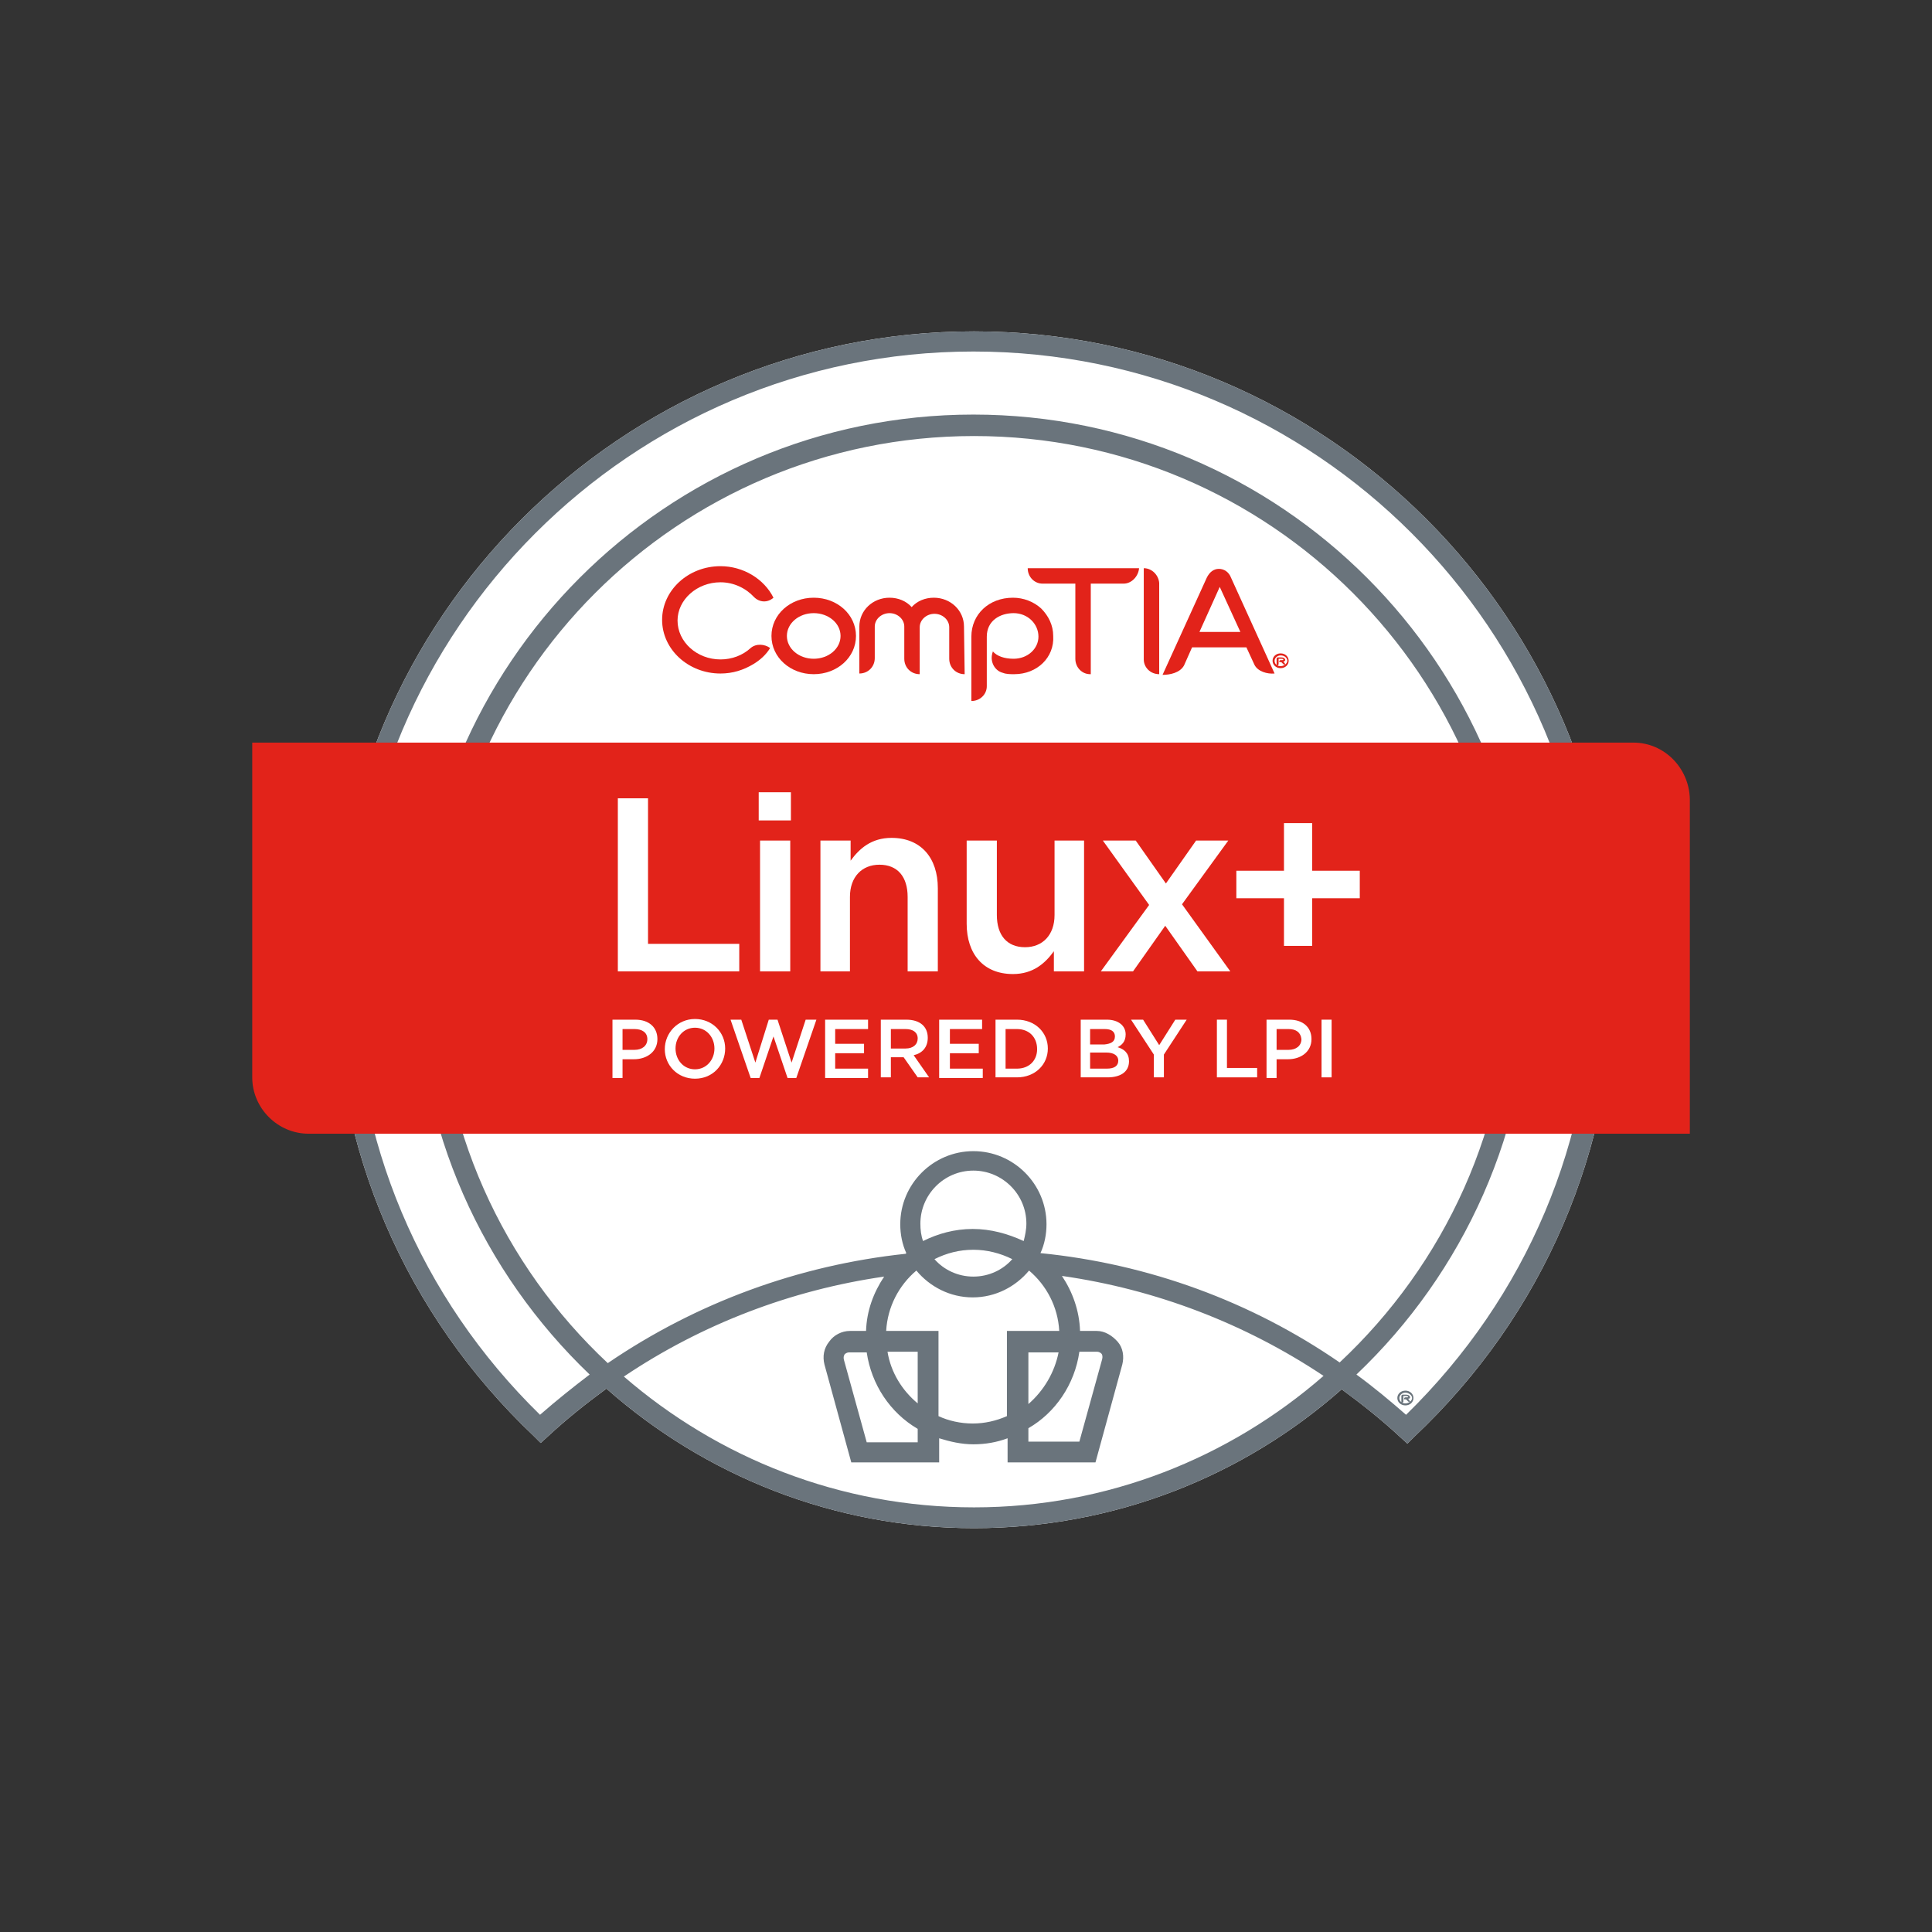 <?xml version="1.0" encoding="UTF-8"?>
<!-- Generator: Adobe Illustrator 19.2.0, SVG Export Plug-In . SVG Version: 6.00 Build 0)  -->
<svg version="1.1" id="Layer_1" xmlns="http://www.w3.org/2000/svg" xmlns:xlink="http://www.w3.org/1999/xlink" x="0px" y="0px" viewBox="0 0 288 288" style="enable-background:new 0 0 288 288;" xml:space="preserve"><rect x="0" y="0" width="288" height="288" fill="#333333" stroke="none"/><link xmlns="" type="text/css" id="dark-mode" rel="stylesheet" href=""/><style xmlns="" type="text/css" id="dark-mode-custom-style"/>
<style type="text/css">
	.st0{fill:#FFFFFF;}
	.st1{fill:#6A747C;}
	.st2{fill:#E2231A;}
</style>
<g>
	<g>
		<g>
			<path class="st0" d="M145.2,49.4c-52.6,0-95.4,42.8-95.4,95.4c0,26.5,10.6,51.1,29.8,69.3l1,1l1.1-1c2.8-2.6,5.7-4.9,8.7-7.1     c14.6,12.9,33.8,20.8,54.8,20.8c21,0,40.2-7.8,54.8-20.7c3,2.2,5.9,4.5,8.7,7.1l1.1,1l1-1c19.3-18.2,29.9-42.9,29.9-69.3     C240.6,92.2,197.8,49.4,145.2,49.4z"/>
			<path class="st1" d="M145.2,49.4c-52.6,0-95.4,42.8-95.4,95.4c0,26.5,10.6,51.1,29.8,69.3l1,1l1.1-1c2.8-2.6,5.7-4.9,8.7-7.1     c14.6,12.9,33.8,20.8,54.8,20.8c21,0,40.2-7.8,54.8-20.7c3,2.2,5.9,4.5,8.7,7.1l1.1,1l1-1c19.3-18.2,29.9-42.9,29.9-69.3     C240.6,92.2,197.8,49.4,145.2,49.4z M145.2,224.7c-20,0-38.2-7.4-52.2-19.5c11.6-7.8,24.9-12.9,38.8-14.9     c-1.6,2.4-2.6,5.1-2.7,8.1h-2.4c-1.2,0-2.4,0.6-3.1,1.6c-0.8,1-1,2.2-0.7,3.4l4,14.6h13.1v-3.6c1.6,0.5,3.3,0.9,5.1,0.9     c1.8,0,3.5-0.3,5.1-0.9v3.6h13.1l4-14.6c0.3-1.2,0.1-2.5-0.7-3.4s-1.9-1.6-3.1-1.6H161c-0.1-3-1.1-5.8-2.7-8.2     c14,2,27.3,7.1,39,14.9C183.3,217.3,165.1,224.7,145.2,224.7z M145,183.2c-2.7,0-5.2,0.7-7.4,1.8c-0.3-0.8-0.4-1.7-0.4-2.6     c0-4.3,3.5-7.9,7.9-7.9c4.3,0,7.9,3.5,7.9,7.9c0,0.9-0.2,1.8-0.4,2.6C150.2,183.9,147.7,183.2,145,183.2z M150.9,187.7     c-1.4,1.6-3.5,2.6-5.8,2.6c-2.3,0-4.4-1-5.8-2.6c1.8-0.9,3.7-1.4,5.8-1.4C147.1,186.3,149.1,186.8,150.9,187.7z M145,193.4     c3.4,0,6.4-1.6,8.4-4c2.6,2.2,4.3,5.4,4.5,9h-7.8v12.7c-1.6,0.7-3.3,1.1-5.1,1.1c-1.8,0-3.6-0.4-5.1-1.1v-12.7h-7.8     c0.2-3.6,1.9-6.8,4.5-9C138.6,191.8,141.6,193.4,145,193.4z M160.9,201.5h2.6c0.4,0,0.6,0.2,0.7,0.3s0.2,0.4,0.1,0.8l-3.4,12.3     h-7.6v-2C157.3,210.6,160.2,206.4,160.9,201.5z M153.3,209.3v-7.7h4.5C157.2,204.6,155.6,207.3,153.3,209.3z M132.3,201.5h4.5     v7.7C134.5,207.3,132.8,204.6,132.3,201.5z M136.8,213v2h-7.6l-3.4-12.3c-0.1-0.4,0-0.6,0.1-0.8c0.1-0.1,0.3-0.3,0.7-0.3h2.6     C129.9,206.4,132.7,210.6,136.8,213z M199.7,203.1c-13.2-9.1-28.5-14.7-44.6-16.3c0,0,0,0,0,0c0.6-1.3,0.9-2.8,0.9-4.3     c0-6-4.9-10.9-10.9-10.9c-6,0-10.9,4.9-10.9,10.9c0,1.5,0.3,3,0.9,4.3c0,0,0,0-0.1,0.1c-16,1.7-31.2,7.3-44.4,16.3     c-15.6-14.6-25.3-35.3-25.3-58.3c0-44.1,35.8-79.9,79.9-79.9s79.9,35.8,79.9,79.9C225.1,167.8,215.3,188.5,199.7,203.1z      M209.6,210.9c-2.4-2.1-4.8-4.1-7.4-6c15.9-15.1,25.9-36.5,25.9-60.1c0-45.8-37.2-83-83-83c-45.8,0-83,37.2-83,83     c0,23.6,9.9,44.9,25.8,60.1c-2.5,1.9-5,3.9-7.4,6c-17.9-17.5-27.8-40.9-27.8-66.1c0-50.9,41.4-92.4,92.4-92.4     s92.4,41.4,92.4,92.4C237.5,169.9,227.6,193.3,209.6,210.9z"/>
			<g>
				<g>
					<path class="st2" d="M121.3,91.4c-2.2,0-4,1.5-4,3.4c0,1.9,1.8,3.4,4,3.4s4-1.5,4-3.4C125.3,92.9,123.5,91.4,121.3,91.4        M121.3,100.5c-3.5,0-6.3-2.5-6.3-5.7c0-3.2,2.8-5.7,6.3-5.7c3.5,0,6.3,2.5,6.3,5.7C127.6,98,124.8,100.5,121.3,100.5"/>
					<path class="st2" d="M143.8,100.5c-1.3,0-2.3-1-2.3-2.3l0-4.7c0-1.1-1-2-2.2-2c-1.2,0-2.2,0.9-2.2,2l0,7c-1.3,0-2.3-1-2.3-2.3       v-4.8c0-1.1-1-2-2.2-2c-1.2,0-2.2,0.9-2.2,2l0,4.7c0,1.3-1,2.3-2.3,2.3l0-7c0-2.4,2-4.3,4.5-4.3c1.3,0,2.5,0.5,3.3,1.4       c0.8-0.9,2-1.4,3.3-1.4c2.5,0,4.5,1.9,4.5,4.3L143.8,100.5z"/>
					<path class="st2" d="M151.2,100.5c-0.6,0-1.2,0-1.7-0.2c-1.2-0.3-1.9-1.6-1.6-2.8c0-0.1,0.1-0.3,0.1-0.4l0,0       c0.6,0.7,1.7,1.1,3.1,1.1c2.1,0,3.7-1.5,3.7-3.3c0-1.9-1.6-3.5-3.7-3.5c-2,0-4,1.1-4,3.5l0,7.4c0,1.2-1,2.2-2.3,2.2l0-9.6       c0-3.3,2.6-5.8,6.2-5.8c1.6,0,3.1,0.6,4.2,1.6c1.1,1.1,1.8,2.5,1.8,4.1C157.2,98,154.6,100.5,151.2,100.5"/>
					<path class="st2" d="M167.5,87l-4.9,0l0,13.5h-0.1c-1.2,0-2.2-1-2.2-2.3l0-11.2l-4.9,0c-1.2,0-2.2-1-2.2-2.3l16.6,0       C169.7,85.9,168.7,87,167.5,87"/>
					<path class="st2" d="M182,87.1l-3.2,7.1l6.1,0l-3.3-7.2L182,87.1z M187,99.1l-1.2-2.6l-8.1,0l-1.2,2.7       c-0.6,1.1-2.1,1.4-3.2,1.4l6.6-14.5c0.4-0.8,1-1.3,1.8-1.3c0.8,0,1.5,0.5,1.8,1.3l6.5,14.3C188.9,100.5,187.5,100.1,187,99.1"/>
					<path class="st2" d="M112.4,89c-1.2-1.3-3-2.2-5-2.2c-3.5,0-6.4,2.6-6.4,5.7c0,3.2,2.9,5.8,6.4,5.8c1.7,0,3.3-0.6,4.5-1.7       c0.8-0.7,2.1-0.6,2.9,0c-0.6,1-1.5,1.8-2.5,2.4c-1.5,0.9-3.1,1.4-4.9,1.4c-4.8,0-8.7-3.6-8.7-8c0-4.4,3.9-8,8.7-8       c3.4,0,6.5,1.9,7.9,4.7C114.4,89.9,113.2,89.8,112.4,89"/>
					<path class="st2" d="M191.4,98.6c0,0-0.1,0-0.1,0c0,0,0.1,0.1,0.3,0.4l0,0c-0.1,0.1-0.2,0.1-0.3,0c-0.3-0.3-0.3-0.3-0.3-0.3       h-0.3v-0.1c0-0.1,0.1-0.2,0.2-0.2h0.1c0.1,0,0.2,0,0.2,0c0,0,0.1,0,0.1-0.1c0,0,0-0.1-0.3-0.1h-0.4v0.8c0,0.1-0.1,0.2-0.2,0.2       h-0.1v-1c0-0.1,0.1-0.2,0.2-0.2l0.5,0c0.5,0,0.6,0.3,0.6,0.4C191.6,98.4,191.5,98.6,191.4,98.6 M190.9,97.7       c-0.5,0-0.9,0.4-0.9,0.8c0,0.5,0.4,0.8,0.9,0.8c0.5,0,1-0.4,1-0.8C191.9,98.1,191.5,97.7,190.9,97.7 M190.9,99.6       c-0.7,0-1.2-0.5-1.2-1.1c0-0.6,0.5-1.1,1.2-1.1c0.7,0,1.2,0.5,1.2,1.1C192.1,99.1,191.6,99.6,190.9,99.6"/>
					<path class="st2" d="M170.5,84.7l0,13.6c0,1.2,1,2.2,2.3,2.2l0-13.6C172.7,85.7,171.7,84.7,170.5,84.7"/>
				</g>
				<path class="st2" d="M243.5,110.7H37.6v49.9c0,4.6,3.8,8.4,8.4,8.4h205.9v-49.9C251.8,114.5,248.1,110.7,243.5,110.7z"/>
			</g>
			<g>
				<path class="st0" d="M92.1,119h4.5v21.7h13.6v4.1H92.1V119z"/>
				<path class="st0" d="M113.1,122.3v-4.2h4.8v4.2H113.1z M113.3,144.8v-19.5h4.5v19.5H113.3z"/>
				<path class="st0" d="M126.8,144.8h-4.5v-19.5h4.5v3c1.3-1.8,3.1-3.4,6.1-3.4c4.4,0,6.9,3,6.9,7.5v12.4h-4.5v-11.1      c0-3-1.5-4.8-4.2-4.8c-2.6,0-4.4,1.8-4.4,4.8V144.8z"/>
				<path class="st0" d="M157.1,125.3h4.5v19.5h-4.5v-3c-1.3,1.8-3.1,3.4-6.1,3.4c-4.4,0-6.9-3-6.9-7.5v-12.4h4.5v11.1      c0,3,1.5,4.8,4.2,4.8c2.6,0,4.4-1.8,4.4-4.8V125.3z"/>
				<path class="st0" d="M183.4,144.8h-4.9l-4.8-6.8l-4.8,6.8h-4.8l7.2-9.9l-6.9-9.6h4.9l4.5,6.4l4.5-6.4h4.8l-6.9,9.5L183.4,144.8z      "/>
				<path class="st0" d="M191.4,122.7h4.2v7.1h7.1v4.1h-7.1v7.1h-4.2v-7.1h-7.1v-4.1h7.1V122.7z"/>
			</g>
			<g>
				<path class="st0" d="M94.5,157.9h-1.7v2.8h-1.5V152h3.4c2,0,3.3,1.1,3.3,2.9C98,156.8,96.4,157.9,94.5,157.9z M94.6,153.4h-1.8      v3.1h1.8c1.1,0,1.9-0.6,1.9-1.6C96.5,153.9,95.7,153.4,94.6,153.4z"/>
				<path class="st0" d="M103.6,160.8c-2.6,0-4.5-2-4.5-4.4c0-2.4,1.9-4.5,4.5-4.5c2.6,0,4.5,2,4.5,4.4      C108.1,158.7,106.3,160.8,103.6,160.8z M103.6,153.2c-1.7,0-2.9,1.4-2.9,3.1c0,1.7,1.2,3.1,2.9,3.1c1.7,0,2.9-1.4,2.9-3.1      C106.5,154.6,105.3,153.2,103.6,153.2z"/>
				<path class="st0" d="M114.6,152h1.3l2.1,6.4l2.1-6.4h1.6l-3,8.7h-1.3l-2.1-6.2l-2.1,6.2h-1.3l-3-8.7h1.6l2.1,6.4L114.6,152z"/>
				<path class="st0" d="M129.4,153.4h-4.9v2.2h4.3v1.4h-4.3v2.3h4.9v1.4H123V152h6.4V153.4z"/>
				<path class="st0" d="M136.8,160.6l-2.1-3h-1.9v3h-1.5V152h3.8c2,0,3.2,1,3.2,2.7c0,1.4-0.8,2.3-2.1,2.6l2.3,3.3H136.8z       M135,153.4h-2.2v2.9h2.2c1.1,0,1.8-0.6,1.8-1.5C136.8,153.9,136.1,153.4,135,153.4z"/>
				<path class="st0" d="M146.5,153.4h-4.9v2.2h4.3v1.4h-4.3v2.3h4.9v1.4h-6.5V152h6.4V153.4z"/>
				<path class="st0" d="M151.6,160.6h-3.2V152h3.2c2.7,0,4.6,1.9,4.6,4.3C156.2,158.7,154.3,160.6,151.6,160.6z M151.6,153.4h-1.7      v5.9h1.7c1.8,0,3-1.2,3-2.9C154.6,154.6,153.4,153.4,151.6,153.4z"/>
				<path class="st0" d="M167.8,154.2c0,1.1-0.6,1.6-1.2,1.9c1,0.3,1.7,0.9,1.7,2.1c0,1.6-1.3,2.4-3.2,2.4h-4V152h3.9      C166.7,152,167.8,152.9,167.8,154.2z M166.2,154.5c0-0.7-0.5-1.1-1.5-1.1h-2.2v2.3h2.1C165.6,155.6,166.2,155.3,166.2,154.5z       M166.7,158.1c0-0.7-0.6-1.2-1.8-1.2h-2.4v2.4h2.5C166.1,159.3,166.7,158.9,166.7,158.1z"/>
				<path class="st0" d="M173.5,160.6H172v-3.4l-3.4-5.2h1.8l2.4,3.8l2.4-3.8h1.7l-3.4,5.2V160.6z"/>
				<path class="st0" d="M181.4,152h1.5v7.2h4.5v1.4h-6V152z"/>
				<path class="st0" d="M192,157.9h-1.7v2.8h-1.5V152h3.4c2,0,3.3,1.1,3.3,2.9C195.5,156.8,193.9,157.9,192,157.9z M192.1,153.4      h-1.8v3.1h1.8c1.1,0,1.9-0.6,1.9-1.6C193.9,153.9,193.2,153.4,192.1,153.4z"/>
				<path class="st0" d="M198.5,152v8.6H197V152H198.5z"/>
			</g>
		</g>
	</g>
	<path class="st1" d="M210,208.5c0,0-0.1,0-0.1,0c0,0,0.1,0.1,0.3,0.4l0,0c-0.1,0.1-0.2,0.1-0.3,0c-0.3-0.3-0.3-0.3-0.3-0.3h-0.3   v-0.1c0-0.1,0.1-0.2,0.2-0.2h0.1c0.1,0,0.2,0,0.2,0c0,0,0.1,0,0.1-0.1c0,0,0-0.1-0.3-0.1l-0.4,0v0.8c0,0.1-0.1,0.2-0.2,0.2h-0.1   l0-1c0-0.1,0.1-0.2,0.2-0.2l0.5,0c0.5,0,0.6,0.3,0.6,0.4C210.2,208.4,210.1,208.5,210,208.5 M209.5,207.6c-0.5,0-0.9,0.4-0.9,0.8   c0,0.5,0.4,0.8,0.9,0.8c0.5,0,1-0.4,1-0.8C210.5,208,210,207.6,209.5,207.6 M209.5,209.5c-0.7,0-1.2-0.5-1.2-1.1   c0-0.6,0.5-1.1,1.2-1.1c0.7,0,1.2,0.5,1.2,1.1C210.7,209,210.2,209.5,209.5,209.5"/>
</g>
</svg>